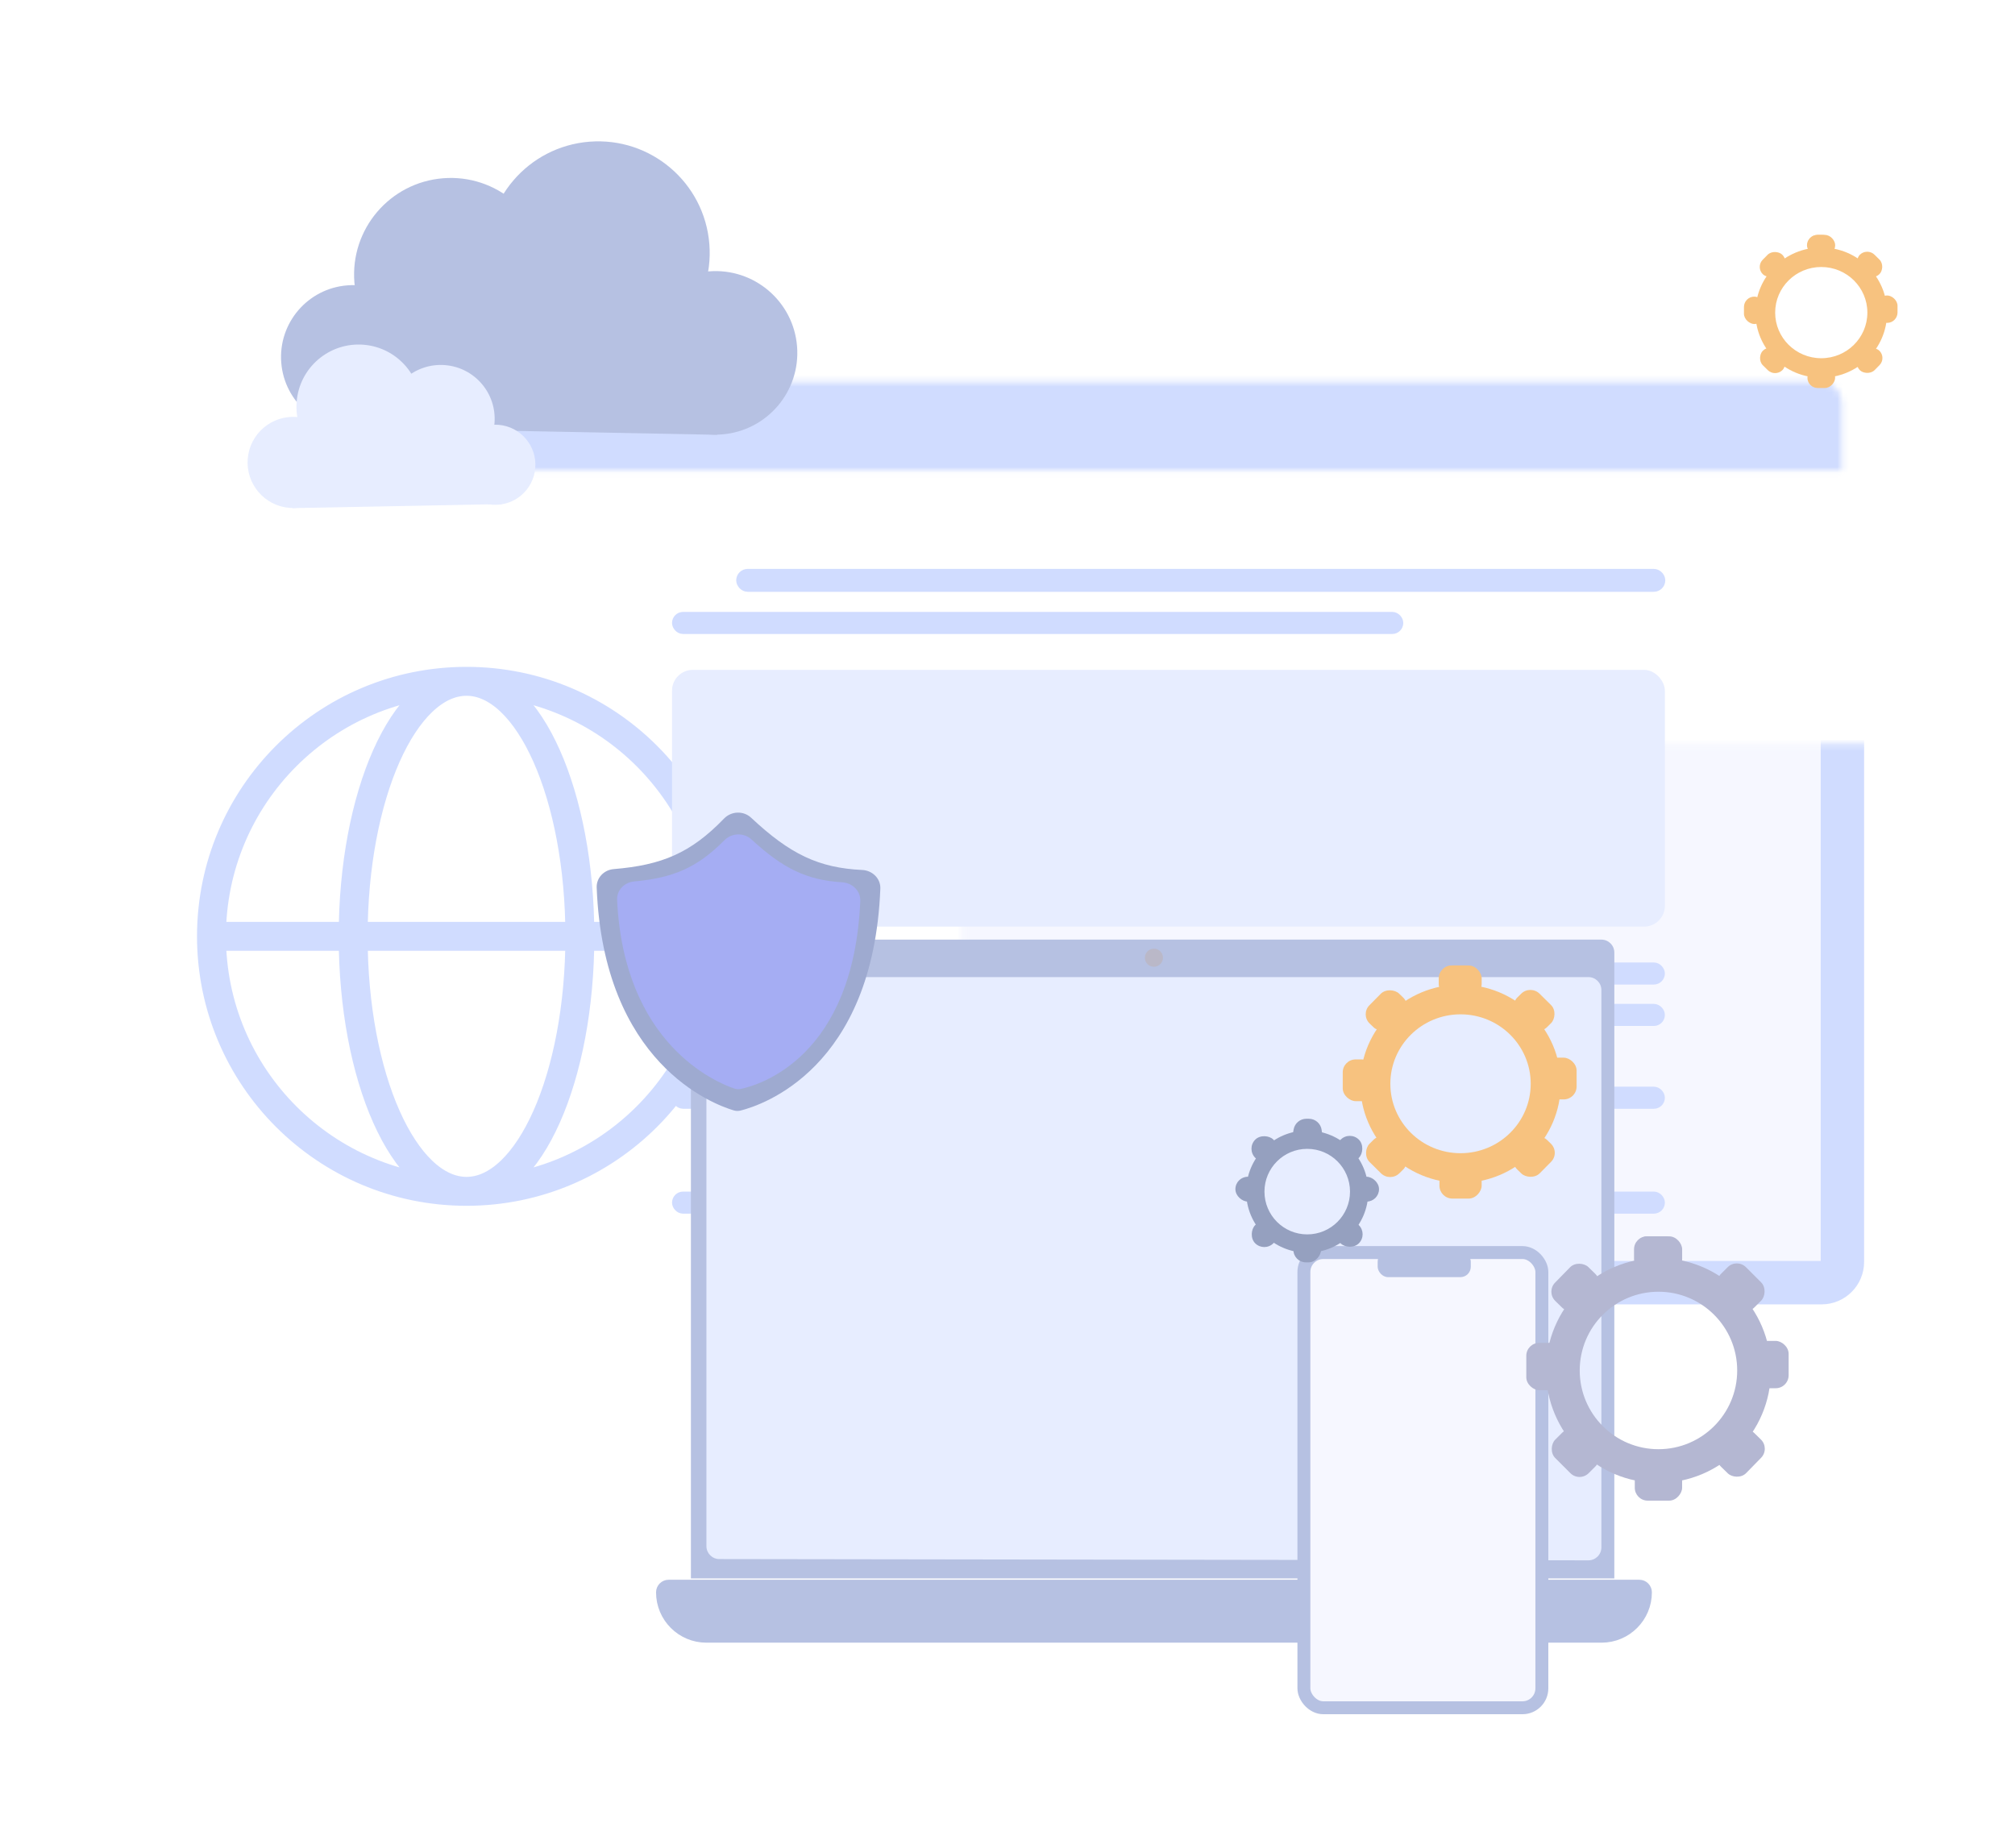 <svg width="350" height="321" viewBox="0 0 350 321" fill="none" xmlns="http://www.w3.org/2000/svg">
<g opacity="0.5">
<path d="M36.734 162.651H61.344M36.734 162.651C36.734 187.116 56.567 206.949 81.032 206.949M36.734 162.651C36.734 138.186 56.567 118.354 81.032 118.354M61.344 162.651H100.72M61.344 162.651C61.344 187.116 70.159 206.949 81.032 206.949M61.344 162.651C61.344 138.186 70.159 118.354 81.032 118.354M100.72 162.651H125.33M100.72 162.651C100.72 138.186 91.906 118.354 81.032 118.354M100.72 162.651C100.72 187.116 91.906 206.949 81.032 206.949M125.33 162.651C125.33 138.186 105.497 118.354 81.032 118.354M125.33 162.651C125.33 187.116 105.497 206.949 81.032 206.949" stroke="#A2BAFF" stroke-width="5.027" stroke-linecap="round" stroke-linejoin="round"/>
<g filter="url(#filter0_d_917_14137)">
<mask id="path-2-inside-1_917_14137" fill="white">
<rect x="80.141" y="61.291" width="233.239" height="154.882" rx="3.609"/>
</mask>
<rect x="80.141" y="61.291" width="233.239" height="154.882" rx="3.609" fill="#EDF0FF" stroke="#A2BAFF" stroke-width="7.54" mask="url(#path-2-inside-1_917_14137)"/>
<rect x="111.045" y="161.509" width="170.537" height="1.918" rx="0.959" fill="#CFDBFF" stroke="#A2BAFF" stroke-width="1.918"/>
<rect x="122.229" y="93.175" width="159.39" height="1.989" rx="0.994" fill="#CFDBFF" stroke="#A2BAFF" stroke-width="1.989"/>
<rect x="111.045" y="168.703" width="170.537" height="1.918" rx="0.959" fill="#CFDBFF" stroke="#A2BAFF" stroke-width="1.918"/>
<rect x="111.045" y="183.087" width="170.537" height="1.918" rx="0.959" fill="#CFDBFF" stroke="#A2BAFF" stroke-width="1.918"/>
<rect x="111.045" y="201.309" width="170.537" height="1.918" rx="0.959" fill="#CFDBFF" stroke="#A2BAFF" stroke-width="1.918"/>
<rect x="111.045" y="100.611" width="125.1" height="1.918" rx="0.959" fill="#CFDBFF" stroke="#A2BAFF" stroke-width="1.918"/>
<rect x="111.045" y="175.895" width="125.1" height="1.918" rx="0.959" fill="#CFDBFF" stroke="#A2BAFF" stroke-width="1.918"/>
<rect x="110.086" y="109.722" width="172.455" height="44.595" rx="3.609" fill="#CFDBFF"/>
<mask id="path-11-inside-2_917_14137" fill="white">
<path d="M80.031 63.25C80.031 61.257 81.647 59.641 83.64 59.641H309.661C311.654 59.641 313.27 61.257 313.27 63.25V75.064H80.031V63.25Z"/>
</mask>
<path d="M80.031 63.25C80.031 61.257 81.647 59.641 83.64 59.641H309.661C311.654 59.641 313.27 61.257 313.27 63.25V75.064H80.031V63.25Z" fill="#A2BAFF" stroke="#A2BAFF" stroke-width="7.54" mask="url(#path-11-inside-2_917_14137)"/>
</g>
<path d="M327.784 54.304C327.784 60.552 322.664 65.618 316.349 65.618C310.034 65.618 304.914 60.552 304.914 54.304C304.914 48.056 310.034 42.99 316.349 42.99C322.664 42.99 327.784 48.056 327.784 54.304ZM308.341 54.304C308.341 58.679 311.926 62.227 316.349 62.227C320.771 62.227 324.357 58.679 324.357 54.304C324.357 49.928 320.771 46.381 316.349 46.381C311.926 46.381 308.341 49.928 308.341 54.304Z" fill="#EF8600"/>
<rect x="313.953" y="40.807" width="4.815" height="3.573" rx="1.786" fill="#EF8600"/>
<rect x="313.867" y="40.807" width="4.494" height="3.612" rx="1.806" fill="#EF8600"/>
<rect width="4.789" height="3.592" rx="1.796" transform="matrix(0.703 -0.711 0.719 0.695 304.914 46.396)" fill="#EF8600"/>
<rect width="4.789" height="3.592" rx="1.796" transform="matrix(0.703 -0.711 0.719 0.695 321.773 63.069)" fill="#EF8600"/>
<rect width="4.789" height="3.592" rx="1.796" transform="matrix(0.711 0.703 -0.711 0.703 324.328 42.99)" fill="#EF8600"/>
<rect width="4.789" height="3.592" rx="1.796" transform="matrix(0.711 0.703 -0.711 0.703 307.477 59.662)" fill="#EF8600"/>
<rect width="4.815" height="3.573" rx="1.786" transform="matrix(-1 0 0 1 318.758 63.83)" fill="#EF8600"/>
<rect width="4.764" height="3.611" rx="1.806" transform="matrix(0 -1 -1 0 329.594 56.09)" fill="#EF8600"/>
<rect width="4.764" height="3.611" rx="1.806" transform="matrix(0 -1 -1 0 306.531 56.289)" fill="#EF8600"/>
<circle cx="103.902" cy="43.926" r="19.372" transform="rotate(-4.572 103.902 43.926)" fill="#6E84C5"/>
<circle cx="124.286" cy="61.299" r="14.207" transform="rotate(-4.572 124.286 61.299)" fill="#6E84C5"/>
<circle cx="78.293" cy="47.702" r="16.79" transform="rotate(-4.572 78.293 47.702)" fill="#6E84C5"/>
<circle cx="61.299" cy="62.018" r="12.485" transform="rotate(-4.572 61.299 62.018)" fill="#6E84C5"/>
<path d="M59.809 55.563L127.805 57.335L124.56 75.53L59.247 74.275L59.809 55.563Z" fill="#6E84C5"/>
<circle cx="10.797" cy="10.797" r="10.797" transform="matrix(-0.997 -0.08 -0.08 0.997 73.922 60.749)" fill="#CFDBFF"/>
<circle cx="7.918" cy="7.918" r="7.918" transform="matrix(-0.997 -0.08 -0.08 0.997 59.453 73.072)" fill="#CFDBFF"/>
<circle cx="9.358" cy="9.358" r="9.358" transform="matrix(-0.997 -0.08 -0.08 0.997 86.641 64.174)" fill="#CFDBFF"/>
<circle cx="6.958" cy="6.958" r="6.958" transform="matrix(-0.997 -0.08 -0.08 0.997 93.531 74.353)" fill="#CFDBFF"/>
<path d="M86.865 77.136L48.968 78.124L50.776 88.265L87.178 87.565L86.865 77.136Z" fill="#CFDBFF"/>
<path d="M120.008 165.468C120.008 164.228 121.014 163.222 122.254 163.222H278.157C279.398 163.222 280.404 164.228 280.404 165.468V274.196H120.008V165.468Z" fill="#6E84C5"/>
<path d="M122.703 171.983C122.703 170.742 123.709 169.736 124.95 169.736H275.91C277.151 169.736 278.157 170.742 278.157 171.983V268.801C278.157 270.043 277.149 271.049 275.907 271.048L124.946 270.829C123.707 270.828 122.703 269.822 122.703 268.583V171.983Z" fill="#CFDBFF"/>
<path d="M202.004 166.366C202.004 167.235 201.3 167.939 200.432 167.939C199.563 167.939 198.859 167.235 198.859 166.366C198.859 165.498 199.563 164.794 200.432 164.794C201.3 164.794 202.004 165.498 202.004 166.366Z" fill="#767192"/>
<path d="M114.852 276.607C114.852 275.896 115.428 275.32 116.139 275.32H284.743C285.454 275.32 286.03 275.896 286.03 276.607C286.03 280.941 282.517 284.454 278.183 284.454H122.699C118.365 284.454 114.852 280.941 114.852 276.607Z" fill="#6E84C5" stroke="#6E84C5" stroke-width="1.797"/>
<rect x="226.483" y="217.584" width="41.334" height="79.075" rx="3.37" fill="#EDF0FF" stroke="#6E84C5" stroke-width="2.246"/>
<rect x="239.297" y="217.36" width="16.174" height="4.493" rx="1.797" fill="#6E84C5"/>
<g filter="url(#filter1_d_917_14137)">
<path d="M307.6 236.27C307.6 247.057 298.856 255.801 288.069 255.801C277.283 255.801 268.539 247.057 268.539 236.27C268.539 225.484 277.283 216.74 288.069 216.74C298.856 216.74 307.6 225.484 307.6 236.27ZM274.393 236.27C274.393 243.824 280.516 249.947 288.069 249.947C295.623 249.947 301.746 243.824 301.746 236.27C301.746 228.717 295.623 222.593 288.069 222.593C280.516 222.593 274.393 228.717 274.393 236.27Z" fill="#696FA5"/>
<rect x="283.961" y="212.971" width="8.223" height="6.167" rx="2.246" fill="#696FA5"/>
<rect x="283.828" y="212.971" width="7.675" height="6.236" rx="2.246" fill="#696FA5"/>
<rect x="268.539" y="222.62" width="8.223" height="6.167" rx="2.246" transform="rotate(-45.647 268.539 222.62)" fill="#696FA5"/>
<rect x="297.312" y="251.401" width="8.223" height="6.167" rx="2.246" transform="rotate(-45.647 297.312 251.401)" fill="#696FA5"/>
<rect x="301.68" y="216.74" width="8.223" height="6.167" rx="2.246" transform="rotate(45 301.68 216.74)" fill="#696FA5"/>
<rect x="272.906" y="245.521" width="8.223" height="6.167" rx="2.246" transform="rotate(45 272.906 245.521)" fill="#696FA5"/>
<rect width="8.223" height="6.167" rx="2.246" transform="matrix(-1 0 0 1 292.18 252.716)" fill="#696FA5"/>
<rect width="8.223" height="6.167" rx="2.246" transform="matrix(0 -1 -1 0 310.68 239.354)" fill="#696FA5"/>
<rect width="8.223" height="6.167" rx="2.246" transform="matrix(0 -1 -1 0 271.281 239.696)" fill="#696FA5"/>
</g>
<path d="M271.098 188.263C271.098 197.776 263.304 205.487 253.69 205.487C244.075 205.487 236.281 197.776 236.281 188.263C236.281 178.751 244.075 171.039 253.69 171.039C263.304 171.039 271.098 178.751 271.098 188.263ZM241.499 188.263C241.499 194.925 246.957 200.325 253.69 200.325C260.423 200.325 265.881 194.925 265.881 188.263C265.881 181.602 260.423 176.202 253.69 176.202C246.957 176.202 241.499 181.602 241.499 188.263Z" fill="#EF8600"/>
<rect x="250.031" y="167.715" width="7.33" height="5.439" rx="2.246" fill="#EF8600"/>
<rect x="249.906" y="167.715" width="6.841" height="5.5" rx="2.246" fill="#EF8600"/>
<rect width="7.29" height="5.469" rx="2.246" transform="matrix(0.703 -0.711 0.719 0.695 236.281 176.226)" fill="#EF8600"/>
<rect width="7.29" height="5.469" rx="2.246" transform="matrix(0.703 -0.711 0.719 0.695 261.938 201.608)" fill="#EF8600"/>
<rect width="7.291" height="5.468" rx="2.246" transform="matrix(0.711 0.703 -0.711 0.703 265.82 171.039)" fill="#EF8600"/>
<rect width="7.291" height="5.468" rx="2.246" transform="matrix(0.711 0.703 -0.711 0.703 240.172 196.422)" fill="#EF8600"/>
<rect width="7.33" height="5.439" rx="2.246" transform="matrix(-1 0 0 1 257.359 202.767)" fill="#EF8600"/>
<rect width="7.252" height="5.497" rx="2.246" transform="matrix(0 -1 -1 0 273.852 190.982)" fill="#EF8600"/>
<rect width="7.252" height="5.497" rx="2.246" transform="matrix(0 -1 -1 0 238.727 191.285)" fill="#EF8600"/>
<g filter="url(#filter2_d_917_14137)">
<path d="M237.673 205.202C237.673 211.061 232.923 215.812 227.063 215.812C221.203 215.812 216.453 211.061 216.453 205.202C216.453 199.342 221.203 194.592 227.063 194.592C232.923 194.592 237.673 199.342 237.673 205.202ZM219.633 205.202C219.633 209.305 222.96 212.632 227.063 212.632C231.166 212.632 234.493 209.305 234.493 205.202C234.493 201.098 231.166 197.772 227.063 197.772C222.96 197.772 219.633 201.098 219.633 205.202Z" fill="#2C417F"/>
<path d="M224.7 194.4C224.89 193.327 225.822 192.544 226.912 192.544H227.342C228.471 192.544 229.425 193.383 229.569 194.503L229.609 194.807C229.782 196.151 228.736 197.341 227.381 197.341H226.858C225.461 197.341 224.403 196.079 224.646 194.704L224.7 194.4Z" fill="#2C417F"/>
<rect x="216.453" y="197.786" width="4.467" height="4.514" rx="2.234" transform="rotate(-45.647 216.453 197.786)" fill="#2C417F"/>
<rect x="231.133" y="212.487" width="4.467" height="4.687" rx="2.234" transform="rotate(-45.647 231.133 212.487)" fill="#2C417F"/>
<rect x="234.453" y="194.592" width="4.467" height="4.727" rx="2.234" transform="rotate(45 234.453 194.592)" fill="#2C417F"/>
<rect x="219.797" y="209.243" width="4.467" height="4.744" rx="2.234" transform="rotate(45 219.797 209.243)" fill="#2C417F"/>
<rect width="4.797" height="4.317" rx="2.159" transform="matrix(-1 0 0 1 229.461 213.172)" fill="#2C417F"/>
<rect width="4.317" height="4.797" rx="2.159" transform="matrix(0 -1 -1 0 239.531 206.935)" fill="#2C417F"/>
<rect width="4.317" height="4.797" rx="2.159" transform="matrix(0 -1 -1 0 219.383 206.935)" fill="#2C417F"/>
</g>
<path d="M125.759 142.199C119.957 148.204 114.946 150.279 106.581 150.975C104.909 151.115 103.579 152.494 103.643 154.171C104.823 184.688 123.811 191.803 127.444 192.887C127.836 193.004 128.248 193.014 128.646 192.914C132.33 191.99 151.672 185.658 152.912 154.366C152.982 152.611 151.529 151.208 149.775 151.125C142.197 150.769 137.227 148.379 130.473 142.052C129.138 140.801 127.03 140.883 125.759 142.199Z" fill="#3D56A1"/>
<path d="M125.81 145.971C121.07 150.761 116.878 152.505 110.114 153.123C108.442 153.276 107.108 154.649 107.187 156.326C108.376 181.332 124.296 187.99 127.532 189.088C127.911 189.217 128.301 189.242 128.693 189.159C132.007 188.453 148.242 183.619 149.431 156.523C149.508 154.768 148.057 153.371 146.304 153.265C140.183 152.894 136.029 150.892 130.545 145.832C129.201 144.592 127.097 144.671 125.81 145.971Z" fill="#4B5BE7"/>
</g>
<defs>
<filter id="filter0_d_917_14137" x="66.744" y="46.354" width="273.212" height="196.393" filterUnits="userSpaceOnUse" color-interpolation-filters="sRGB">
<feFlood flood-opacity="0" result="BackgroundImageFix"/>
<feColorMatrix in="SourceAlpha" type="matrix" values="0 0 0 0 0 0 0 0 0 0 0 0 0 0 0 0 0 0 127 0" result="hardAlpha"/>
<feOffset dx="6.643" dy="6.643"/>
<feGaussianBlur stdDeviation="9.965"/>
<feComposite in2="hardAlpha" operator="out"/>
<feColorMatrix type="matrix" values="0 0 0 0 0.295 0 0 0 0 0.356 0 0 0 0 0.905 0 0 0 0.2 0"/>
<feBlend mode="normal" in2="BackgroundImageFix" result="effect1_dropShadow_917_14137"/>
<feBlend mode="normal" in="SourceGraphic" in2="effect1_dropShadow_917_14137" result="shape"/>
</filter>
<filter id="filter1_d_917_14137" x="263.32" y="212.971" width="49.157" height="49.507" filterUnits="userSpaceOnUse" color-interpolation-filters="sRGB">
<feFlood flood-opacity="0" result="BackgroundImageFix"/>
<feColorMatrix in="SourceAlpha" type="matrix" values="0 0 0 0 0 0 0 0 0 0 0 0 0 0 0 0 0 0 127 0" result="hardAlpha"/>
<feOffset dy="1.797"/>
<feGaussianBlur stdDeviation="0.899"/>
<feComposite in2="hardAlpha" operator="out"/>
<feColorMatrix type="matrix" values="0 0 0 0 0 0 0 0 0 0 0 0 0 0 0 0 0 0 0.25 0"/>
<feBlend mode="normal" in2="BackgroundImageFix" result="effect1_dropShadow_917_14137"/>
<feBlend mode="normal" in="SourceGraphic" in2="effect1_dropShadow_917_14137" result="shape"/>
</filter>
<filter id="filter2_d_917_14137" x="212.789" y="192.544" width="28.54" height="28.539" filterUnits="userSpaceOnUse" color-interpolation-filters="sRGB">
<feFlood flood-opacity="0" result="BackgroundImageFix"/>
<feColorMatrix in="SourceAlpha" type="matrix" values="0 0 0 0 0 0 0 0 0 0 0 0 0 0 0 0 0 0 127 0" result="hardAlpha"/>
<feOffset dy="1.797"/>
<feGaussianBlur stdDeviation="0.899"/>
<feComposite in2="hardAlpha" operator="out"/>
<feColorMatrix type="matrix" values="0 0 0 0 0 0 0 0 0 0 0 0 0 0 0 0 0 0 0.25 0"/>
<feBlend mode="normal" in2="BackgroundImageFix" result="effect1_dropShadow_917_14137"/>
<feBlend mode="normal" in="SourceGraphic" in2="effect1_dropShadow_917_14137" result="shape"/>
</filter>
</defs>
</svg>
